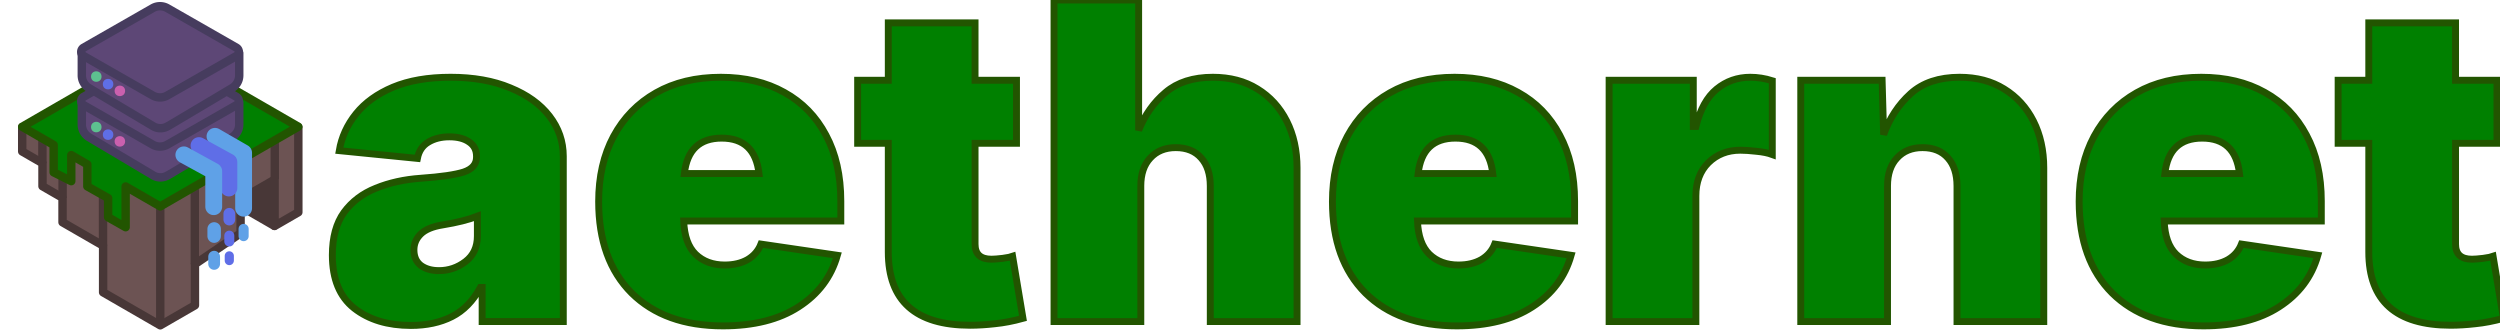 <?xml version="1.0" encoding="UTF-8" standalone="no"?>
<svg
   version="1.1"
   viewBox="0 0 362 48"
   id="svg29"
   sodipodi:docname="aethernet-logo-with-word.svg"
   width="362"
   height="48"
   inkscape:version="1.4.2 (ebf0e940d0, 2025-05-08)"
   xmlns:inkscape="http://www.inkscape.org/namespaces/inkscape"
   xmlns:sodipodi="http://sodipodi.sourceforge.net/DTD/sodipodi-0.dtd"
   xmlns="http://www.w3.org/2000/svg"
   xmlns:svg="http://www.w3.org/2000/svg">
  <defs
     id="defs29" />
  <sodipodi:namedview
     id="namedview29"
     pagecolor="#505050"
     bordercolor="#ffffff"
     borderopacity="1"
     inkscape:showpageshadow="0"
     inkscape:pageopacity="0"
     inkscape:pagecheckerboard="1"
     inkscape:deskcolor="#505050"
     showgrid="false"
     inkscape:zoom="16.683741"
     inkscape:cx="44.264653"
     inkscape:cy="25.443934"
     inkscape:window-width="2560"
     inkscape:window-height="1412"
     inkscape:window-x="0"
     inkscape:window-y="0"
     inkscape:window-maximized="1"
     inkscape:current-layer="svg29" />
  <g
     stroke-linecap="round"
     stroke-linejoin="round"
     stroke-width="1px"
     id="g3"
     transform="matrix(1.219,0,0,1.219,-6.049,-5.25)">
    <path
       d="m 33.5,28.8 4.04,2.33 1.3,-4.07 -0.788,-3.41 -4.03,1.3 z"
       fill="#483737"
       stroke="#483737"
       id="path1" />
    <path
       d="m 7.6,19.4 v 2.9 l 2.41,1.39 v 2.74 l 2.38,1.37 v 2.91 l 4.82,2.78 v 5.54 l 6.79,3.92 4.12,-2.38 v -4.89 l 5.42,-3.67 v -4.04 l 4.04,-2.33 v 5.51 l 2.82,-1.63 v -10.1"
       fill="#6c5353"
       stroke="#483737"
       id="path2" />
    <path
       d="M 36.6,32.9"
       fill="#ab58a8"
       stroke="#855395"
       id="path3" />
  </g>
  <g
     fill="#855395"
     stroke="#483737"
     stroke-width="1px"
     id="g9"
     transform="matrix(1.219,0,0,1.219,-6.049,-5.25)">
    <path
       d="M 12.4,27.8 V 22.16"
       id="path4" />
    <path
       d="M 10,23.7 V 20.8"
       id="path5" />
    <path
       d="m 17.2,33.5 10e-6,-8.55"
       id="path6" />
    <path
       d="M 28.1,35.7 V 26.5"
       id="path7" />
    <path
       d="m 37.6,25.6 10e-6,-4.62"
       id="path8" />
    <path
       d="M 24,42.9 V 28.8"
       id="path9" />
  </g>
  <path
     d="M 23.202,6.816 3.214,18.358 l 4.558,2.633 v 3.961 l 2.547,1.28 v -3.778 l 2.328,1.353 v 3.181 l 3.01,1.694 v 2.779 l 2.535,1.438 v -5.899 l 5.009,2.888 19.988,-11.542 z"
     fill="#008000"
     stroke="#225500"
     stroke-linecap="round"
     stroke-linejoin="round"
     stroke-width="1.219px"
     id="path10" />
  <g
     transform="matrix(1.219,0,0,1.219,-6.049,-2.836)"
     id="g13">
    <path
       transform="translate(0,5.26)"
       d="m 24.9,17.9 7.62,-4.53 a 1.76,1.76 120 0 0 0.86,-1.51 V 9.21 h -18.7 v 2.65 a 1.76,1.76 60.4 0 0 0.86,1.51 l 7.62,4.53 a 1.68,1.68 -180 0 0 1.72,0 z"
       fill="#5d4776"
       stroke="#463c5e"
       stroke-linecap="round"
       stroke-linejoin="round"
       stroke-width="1px"
       id="path11" />
    <g
       transform="translate(0,2.39)"
       id="g12">
      <path
         transform="translate(0,-0.772)"
         d="m 14.9,13.2 8.2,4.69 a 1.75,1.75 -180 0 0 1.74,0 l 8.2,-4.69 a 0.572,0.572 90 0 0 0,-0.993 l -8.2,-4.69 a 1.75,1.75 1.24e-5 0 0 -1.74,-4e-7 L 14.9,12.207 a 0.572,0.572 90 0 0 0,0.993 z"
         fill="#5d4776"
         stroke="#463c5e"
         stroke-linecap="round"
         stroke-linejoin="round"
         stroke-width="1px"
         id="path12" />
    </g>
  </g>
  <g
     transform="matrix(1.219,0,0,1.219,-6.049,-9.954)"
     id="g15">
    <path
       transform="translate(0,5.26)"
       d="m 24.9,17.9 7.62,-4.53 a 1.76,1.76 120 0 0 0.86,-1.51 V 9.21 h -18.7 v 2.65 a 1.76,1.76 60.4 0 0 0.86,1.51 l 7.62,4.53 a 1.68,1.68 -180 0 0 1.72,0 z"
       fill="#5d4776"
       stroke="#463c5e"
       stroke-linecap="round"
       stroke-linejoin="round"
       stroke-width="1px"
       id="path13" />
    <g
       transform="translate(0,2.39)"
       id="g14">
      <path
         transform="translate(0,-0.772)"
         d="m 14.9,13.2 8.2,4.69 a 1.75,1.75 -180 0 0 1.74,0 l 8.2,-4.69 a 0.572,0.572 90 0 0 0,-0.993 l -8.2,-4.69 a 1.75,1.75 1.24e-5 0 0 -1.74,-4e-7 L 14.9,12.207 a 0.572,0.572 90 0 0 0,0.993 z"
         fill="#5d4776"
         stroke="#463c5e"
         stroke-linecap="round"
         stroke-linejoin="round"
         stroke-width="1px"
         id="path14" />
    </g>
  </g>
  <g
     fill="none"
     stroke-linecap="round"
     id="g24"
     transform="matrix(1.219,0,0,1.219,-6.049,-5.25)">
    <path
       d="m 30.5,20.5 3.4,1.96 v 6.58"
       stroke="#5fa1e7"
       stroke-linejoin="round"
       stroke-width="2"
       id="path15" />
    <path
       d="m 33.9,31.5 v 0.855"
       stroke="#5fa1e7"
       stroke-width="1.2"
       id="path16" />
    <g
       stroke="#5f6ee7"
       id="g21">
      <path
         d="m 28.6,21.6 3.55,1.95 v 3.09"
         stroke-linejoin="round"
         stroke-width="2"
         id="path17" />
      <g
         id="g20">
        <path
           d="m 32.2,32.3 v 0.689"
           stroke-width="1.19"
           id="path18" />
        <path
           d="m 32.2,34.7 v 0.558"
           stroke-width="1.09"
           id="path19" />
        <path
           d="m 32.2,29.7 v 0.689"
           stroke-width="1.39"
           id="path20" />
      </g>
    </g>
    <g
       stroke="#5fa1e7"
       id="g23">
      <path
         d="m 26.8,22.7 3.55,1.95 v 4.21"
         stroke-linejoin="round"
         stroke-width="2"
         id="path21" />
      <path
         d="m 30.4,34.8 v 0.855"
         stroke-width="1.4"
         id="path22" />
      <path
         d="m 30.4,31.5 v 0.855"
         stroke-width="1.6"
         id="path23" />
    </g>
  </g>
  <g
     id="g29"
     transform="matrix(1.219,0,0,1.219,-6.049,-5.25)">
    <circle
       cx="16.4"
       cy="19.4"
       r="0.623"
       fill="#5dc190"
       id="circle24" />
    <circle
       cx="17.8"
       cy="20.3"
       r="0.623"
       fill="#5f6ee7"
       id="circle25" />
    <circle
       cx="19.2"
       cy="21.1"
       r="0.623"
       fill="#ca60ae"
       id="circle26" />
    <circle
       cx="16.4"
       cy="13.4"
       r="0.623"
       fill="#5dc190"
       id="circle27" />
    <circle
       cx="17.8"
       cy="14.3"
       r="0.623"
       fill="#5f6ee7"
       id="circle28" />
    <circle
       cx="19.2"
       cy="15.1"
       r="0.623"
       fill="#ca60ae"
       id="circle29" />
  </g>
  <path
     d="m 59.5,47.125 q -5.031,0 -8.219,-2.5 -3.156,-2.5 -3.156,-7.688 0,-3.844 1.688,-6.188 1.719,-2.344 4.625,-3.5 2.906,-1.188 6.5,-1.438 Q 65.312,25.5 67.156,24.906 69,24.281 69,22.75 v -0.125 q 0,-1.344 -1.062,-2.062 -1.062,-0.75 -2.875,-0.75 -1.781,0 -3.062,0.781 -1.25,0.75 -1.562,2.344 L 49.125,21.812 q 0.5,-2.938 2.438,-5.344 1.938,-2.406 5.344,-3.844 3.438,-1.438 8.344,-1.438 4.969,0 8.625,1.531 3.688,1.5 5.688,4.094 2,2.594 2,5.812 v 23.938 h -11.75 V 41.625 h -0.25 q -1.594,2.938 -4.125,4.219 Q 62.906,47.125 59.5,47.125 Z m 4.062,-7.938 q 2.125,0 3.844,-1.312 1.719,-1.312 1.719,-3.688 v -2.875 q -1.938,0.75 -5,1.25 -2.188,0.344 -3.188,1.312 -1,0.969 -1,2.312 0,1.469 1,2.25 1.031,0.75 2.625,0.75 z m 41.125,8 q -8.406,0 -13.219,-4.75 -4.781,-4.781 -4.781,-13.25 0,-5.406 2.156,-9.438 2.188,-4.062 6.156,-6.312 3.969,-2.25 9.375,-2.25 5.281,0 9.188,2.188 3.906,2.156 6.031,6.188 2.156,4 2.156,9.562 V 32 H 99 q 0.125,3.25 1.719,4.812 1.625,1.562 4.219,1.562 1.938,0 3.312,-0.781 1.375,-0.812 1.938,-2.25 l 11.062,1.625 q -1.344,4.719 -5.625,7.469 -4.25,2.75 -10.938,2.75 z M 99.094,25.125 h 10.812 Q 109.312,20 104.5,20 q -4.812,0 -5.406,5.125 z m 48.094,-13.5 v 9.125 h -6 v 14.594 q 0,2.188 2.375,2.188 0.562,0 1.625,-0.125 1.094,-0.156 1.438,-0.281 l 1.5,8.969 q -2.156,0.594 -4.062,0.781 -1.906,0.219 -3.594,0.219 Q 128.625,47.094 128.625,36.5 V 20.75 h -4.438 v -9.125 h 4.438 V 3.312 h 12.562 v 8.312 z m 18,15.312 v 19.625 H 152.625 V 0 h 12.25 v 18.875 q 1.344,-3.344 3.906,-5.5 2.562,-2.188 6.844,-2.188 3.719,0 6.438,1.688 2.75,1.688 4.25,4.656 1.5,2.969 1.5,6.781 v 22.25 H 175.25 v -19.625 q 0,-2.594 -1.312,-4.062 -1.312,-1.5 -3.688,-1.5 -2.312,0 -3.688,1.5 -1.375,1.469 -1.375,4.062 z m 45.75,20.25 q -8.406,0 -13.219,-4.75 -4.781,-4.781 -4.781,-13.25 0,-5.406 2.156,-9.438 2.188,-4.062 6.156,-6.312 3.969,-2.25 9.375,-2.25 5.281,0 9.188,2.188 3.906,2.156 6.031,6.188 Q 228,23.562 228,29.125 V 32 h -22.75 q 0.125,3.25 1.719,4.812 1.625,1.562 4.219,1.562 1.938,0 3.312,-0.781 1.375,-0.812 1.938,-2.25 l 11.062,1.625 q -1.344,4.719 -5.625,7.469 -4.25,2.75 -10.938,2.75 z M 205.344,25.125 h 10.812 Q 215.562,20 210.75,20 q -4.812,0 -5.406,5.125 z M 233,46.562 V 11.625 h 12.188 v 6.688 h 0.375 q 0.938,-3.719 3,-5.406 2.094,-1.719 4.875,-1.719 1.594,0 3.188,0.5 V 22.375 Q 255.688,22.031 254.312,21.906 252.969,21.75 252,21.75 q -2.781,0 -4.625,1.812 -1.812,1.812 -1.812,4.812 v 18.188 z m 40.312,-19.625 v 19.625 H 260.75 V 11.625 h 11.781 L 272.75,19.5 q 1.281,-3.562 3.906,-5.938 2.625,-2.375 7.094,-2.375 3.719,0 6.438,1.688 2.75,1.688 4.25,4.656 1.5,2.969 1.5,6.781 v 22.25 H 283.375 v -19.625 q 0,-2.594 -1.312,-4.062 -1.312,-1.5 -3.688,-1.5 -2.312,0 -3.688,1.5 -1.375,1.469 -1.375,4.062 z m 45.75,20.25 q -8.406,0 -13.219,-4.75 -4.781,-4.781 -4.781,-13.25 0,-5.406 2.156,-9.438 2.188,-4.062 6.156,-6.312 3.969,-2.25 9.375,-2.25 5.281,0 9.188,2.188 3.906,2.156 6.031,6.188 2.156,4 2.156,9.562 V 32 h -22.75 q 0.125,3.25 1.719,4.812 1.625,1.562 4.219,1.562 1.938,0 3.312,-0.781 1.375,-0.812 1.938,-2.25 l 11.062,1.625 q -1.344,4.719 -5.625,7.469 -4.25,2.75 -10.938,2.75 z M 313.469,25.125 h 10.812 Q 323.688,20 318.875,20 q -4.812,0 -5.406,5.125 z m 48.094,-13.5 v 9.125 h -6 v 14.594 q 0,2.188 2.375,2.188 0.562,0 1.625,-0.125 Q 360.656,37.25 361,37.125 l 1.5,8.969 q -2.156,0.594 -4.062,0.781 -1.906,0.219 -3.594,0.219 Q 343,47.094 343,36.5 V 20.75 h -4.438 V 11.625 H 343 V 3.312 h 12.562 v 8.312 z"
     id="text29"
     style="font-weight:900;font-size:64px;font-family:Inter;-inkscape-font-specification:'Inter, Heavy';fill:#008000;stroke:#225500;stroke-width:1.002"
     aria-label="aethernet" />
</svg>
